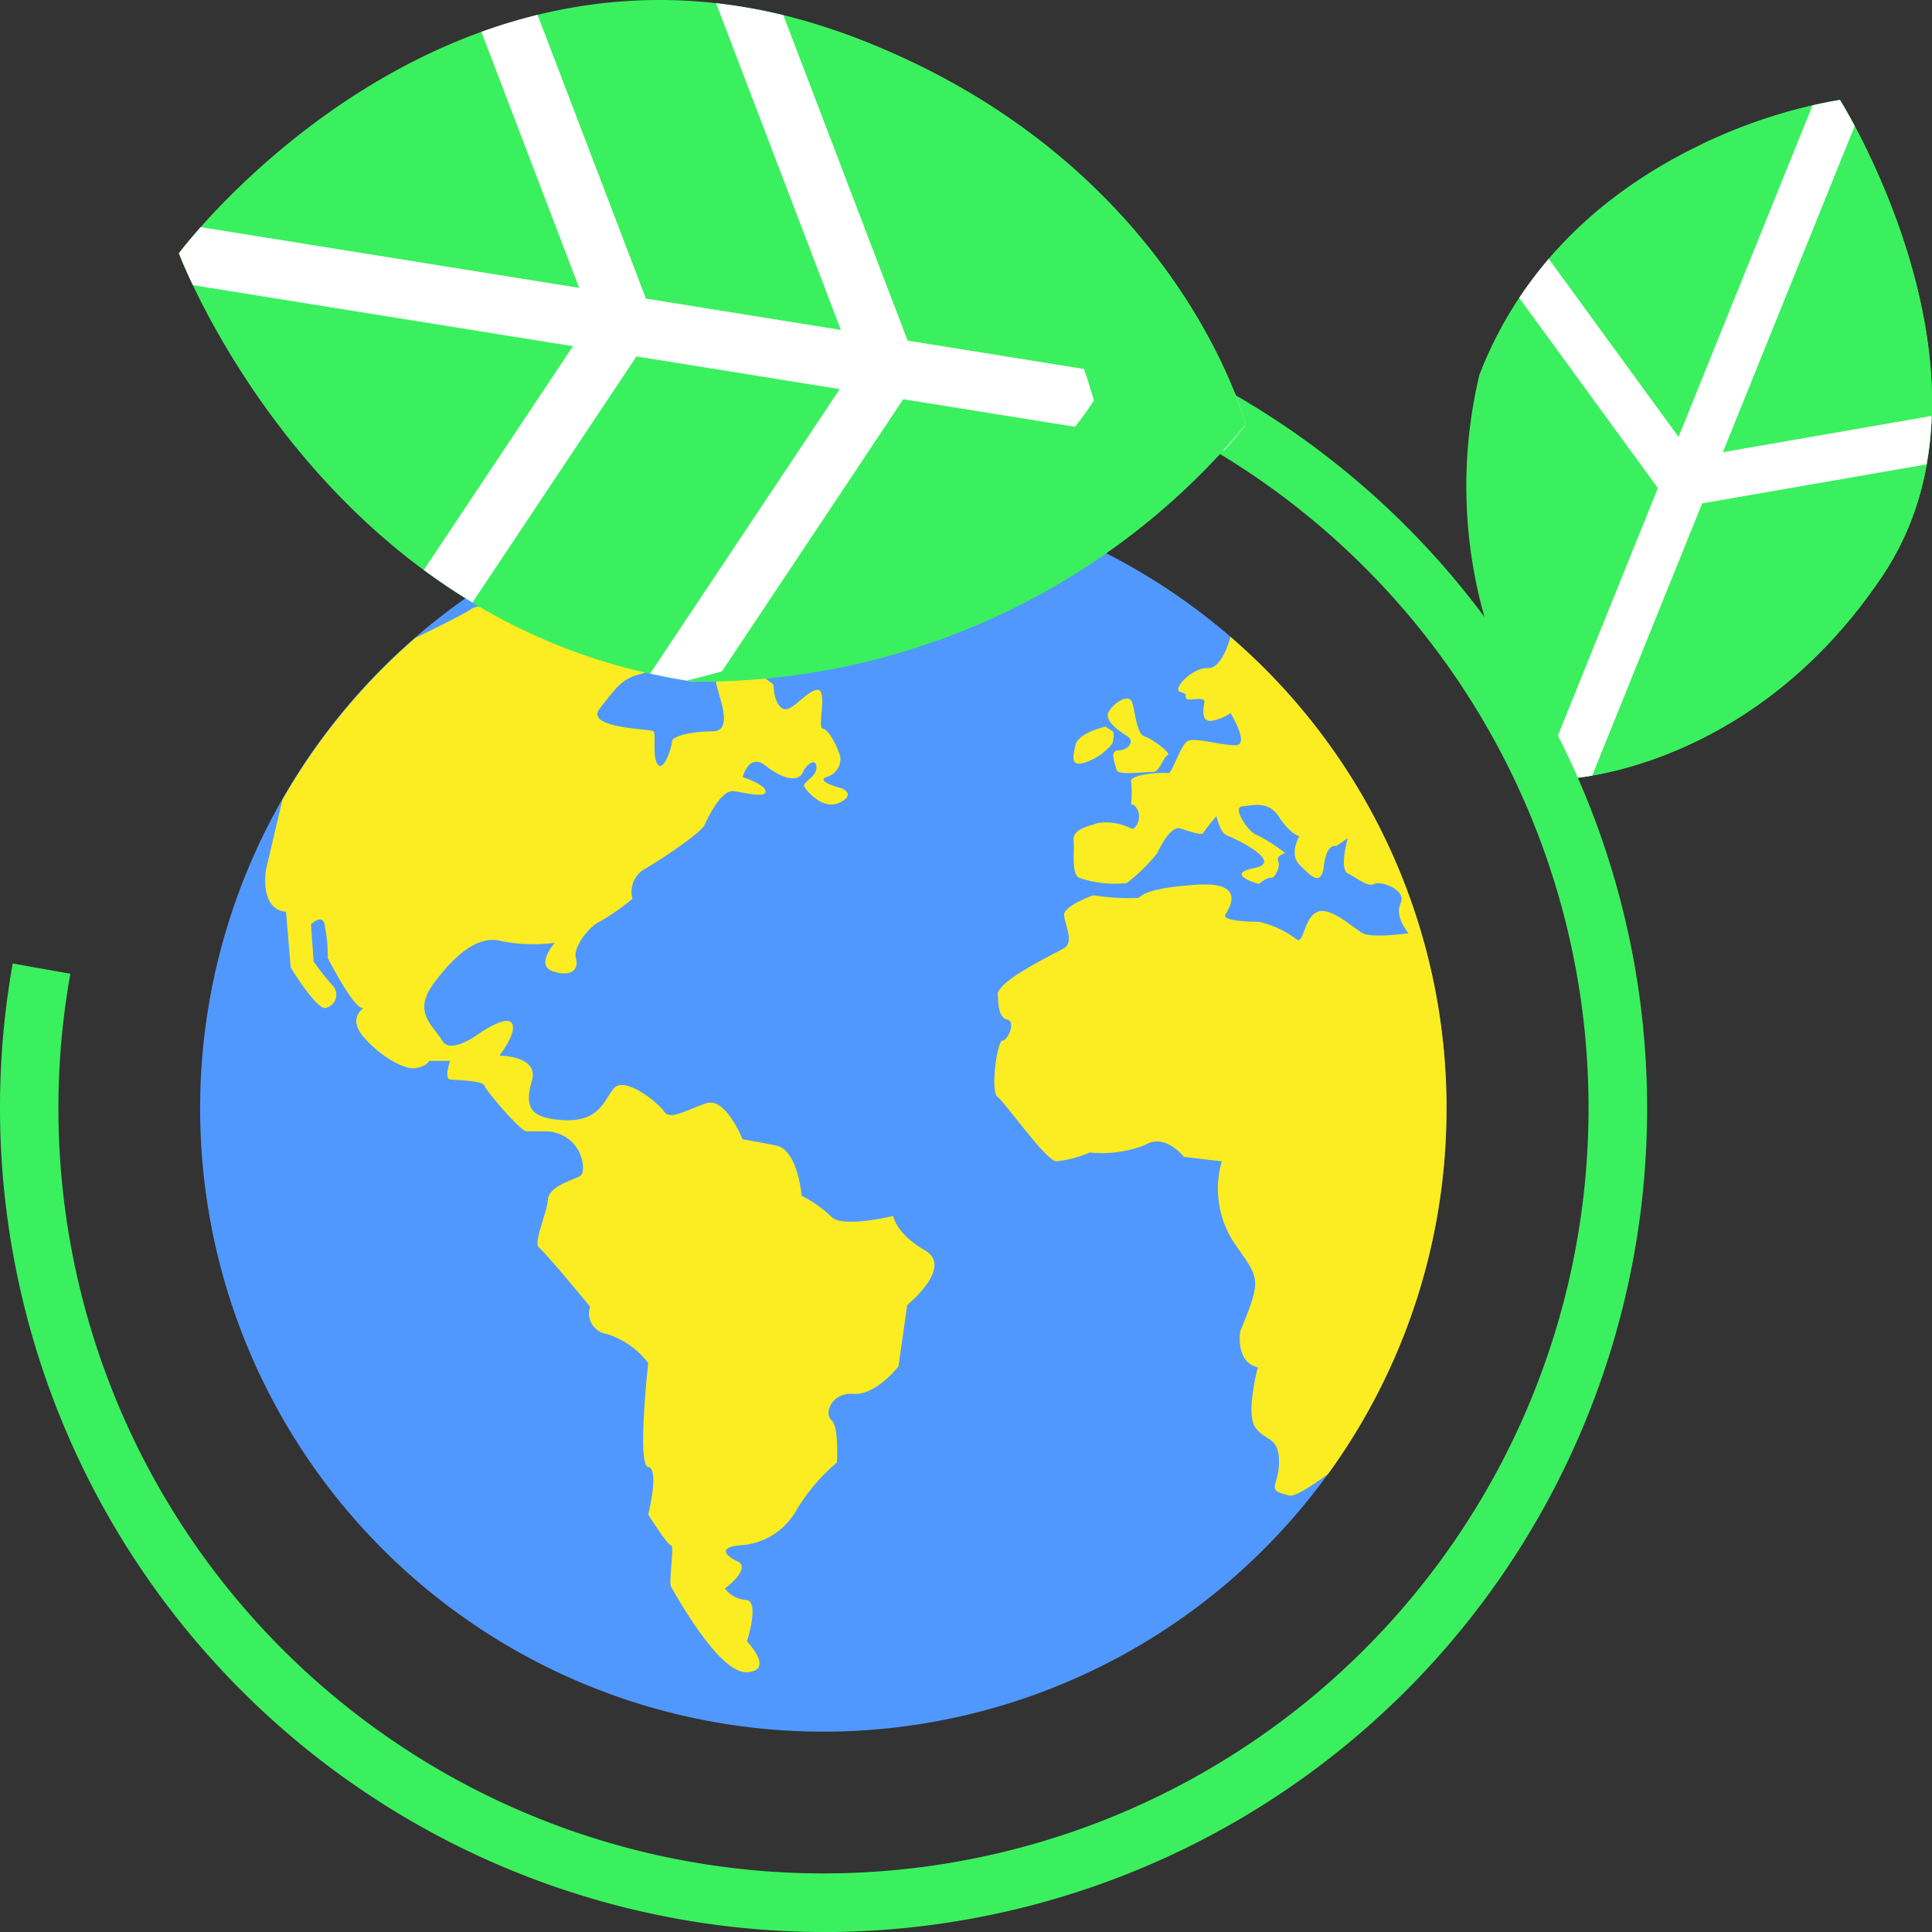 <svg xmlns="http://www.w3.org/2000/svg" width="130" height="130"><rect width="100%" height="100%" fill="#333333" stroke="none"/><defs><clipPath id="a"><path fill="none" d="M0 0h130v130H0z"/></clipPath><clipPath id="b"><path fill="none" d="M0 0h25.107v45.679H0z"/></clipPath><clipPath id="c"><path fill="none" d="M0 0h37.602v43.782H0z"/></clipPath></defs><g clip-path="url(#a)"><path d="M82.792 42.844a41.931 41.931 0 106.171 56.874l.388-.521a41.926 41.926 0 00-6.559-56.352" fill="#5198fe"/><path d="M61.046 87.803l-.593 4.149s-1.541 1.956-3.013 1.838-2.025 1.3-1.491 1.778.356 2.845.356 2.845a13.107 13.107 0 00-2.786 3.319 4.626 4.626 0 01-3.793 2.252c-1.186.119-1.126.593-.119 1.067s-.829 1.837-.829 1.837a1.935 1.935 0 001.422.771c.948.059.059 2.786.059 2.786s1.9 1.956 0 2.074-4.919-5.453-5.1-5.749.237-2.786 0-2.786-1.54-2.074-1.54-2.074.77-3.082 0-3.2 0-6.994 0-6.994a5.608 5.608 0 00-2.786-1.956 1.4 1.4 0 01-1.126-1.838s-3.023-3.674-3.437-3.971.533-2.311.593-3.2 1.422-1.245 2.133-1.6c.178-.089.241-.322.235-.622a2.5 2.5 0 00-2.532-2.4h-1.26c-.415 0-2.726-2.727-2.845-3.082s-1.9-.356-2.311-.415 0-1.245 0-1.245h-1.42s-.06.3-.83.474-2.43-.77-3.556-2.074c-1.079-1.249-.09-1.9 0-1.954-.6.216-2.426-3.381-2.426-3.381a10.088 10.088 0 00-.237-2.371c-.237-.534-.889.118-.889.118l.177 2.489a14.878 14.878 0 001.364 1.719.916.916 0 01-.593 1.423c-.652 0-2.311-2.727-2.311-2.727l-.315-3.753c-1.819-.159-1.345-2.844-1.345-2.844l1.1-4.687a42.052 42.052 0 018.94-10.887c1.84-.9 3.409-1.693 3.775-1.951 1-.711 3.552.889 3.729.948a7.966 7.966 0 012.015.83c1.008.592 1.719-.3 1.541-.83s-2.074-.059-2.549-.178.415-.474.415-.948-1.245-.118-2.016-.177.652-.83 2.549-1.423a2.463 2.463 0 012.961 1.126c.232.3.95.178 1.425.3s1.126-.948 1.9-1.006-.059 1.065-.534 1.42-1.9.3-2.371.415.474 1.067.237 1.363 1.837.177 2.074-.3 1.126-.3 2.074-.3.119-1.007-.474-1.423.83-.948.948-1.123 1.482.116 2.193.007-.356.879-.889 1.65.889.652 1.422.771.83-1.423 1.364-2.075 2.252-.3 4.682.356 1.6 2.193 1.956 2.134 1.126.711 1.076 1.245-1.432.593-1.847.237-.593.948-1.245 1.186-2.786-.593-3.26-.948 2.311-.889 2.43-1.956-2.489-.593-3.023-.3-1.363 1.6-2.015 1.3-.771.475-.3.856.237.389-.415.27-.356.415-1.008.889-1.008-.889-1.3-1.126-1.126.889-2.371 1.186-1.659.948-2.729 2.311 3.44 1.363 3.618 1.541-.119 1.778.3 2.252.948-1.3.948-1.6 1.245-.652 2.726-.652.356-2.43.237-3.26 1.541-.712 1.9-.948 1.956 1.067 1.956 1.067 0 1.245.593 1.6 1.481-1.067 2.3-1.245.012 2.608.426 2.608 1.126 1.541 1.186 1.956a1.278 1.278 0 01-.948 1.3c-.77.3 1.067.771 1.067.771s.948.415-.177.948-2.193-.771-2.371-1.067.83-.652.818-1.3-.64-.3-.937.356-1.363.415-2.49-.474-1.541.77-1.541.77 1.482.475 1.541.944-1.3.123-2.133 0-1.73 1.734-1.967 2.266-2.963 2.371-4.089 3a1.793 1.793 0 00-.771 1.975 15.783 15.783 0 01-2.2 1.541c-.6.237-1.835 1.659-1.6 2.489s-.474 1.245-1.6.83.177-1.9.177-1.9a10.82 10.82 0 01-3.615-.118c-1.541-.415-3.141.948-4.564 2.9s.059 2.845.592 3.793 2.319-.342 2.319-.342 1.956-1.422 2.371-.829-.83 2.193-.83 2.193 2.668 0 2.193 1.659-.272 2.49 1.9 2.667c2.664.218 2.9-1.3 3.615-2.133s2.964.948 3.379 1.572 1.541-.149 2.845-.564 2.43 2.43 2.43 2.43.771.119 2.252.415 1.719 3.378 1.719 3.378a8.39 8.39 0 012.015 1.423c.711.77 4.149-.06 4.149-.06s.178 1.186 2.134 2.312-1.186 3.674-1.186 3.674m14.819-38.262s-1.659-.948-1.274-1.63 1.3-1.185 1.541-.74.3 2.192.859 2.371 1.867 1.156 1.571 1.274-.534 1.156-1.007 1.126-2.341.266-2.43-.148-.5-1.3.119-1.3 1.158-.588.622-.948" fill="#fbed21"/><path d="M74.382 48.892s-1.838.415-2.016 1.245-.356 1.541.771 1.126a3.936 3.936 0 001.718-1.244s.179-.741 0-.83a5.161 5.161 0 01-.473-.3m22.949 25.697a41.738 41.738 0 01-7.98 24.609c-1.323.955-2.257 1.507-2.566 1.438-1.71-.384-.723-.564-.723-2.283s-.948-1.363-1.6-2.311.177-4.031.177-4.031c-1.541-.356-1.185-2.43-1.185-2.43 1.541-3.734 1.244-3.5-.474-6.046a6.631 6.631 0 01-.77-5.389l-2.549-.3s-1.245-1.6-2.549-.829a7.91 7.91 0 01-3.793.533 7.283 7.283 0 01-2.252.593c-.711-.059-3.438-3.971-3.94-4.326s-.031-3.793.325-3.793.948-1.3.3-1.423-.593-1.541-.593-1.541c-.415-.889 3.734-2.845 4.445-3.26s0-1.659 0-2.252 1.9-1.3 1.989-1.3a15.441 15.441 0 002.982.178c.348-.178.482-.652 3.919-.889s2.193 1.6 1.956 2.015 1.6.475 2.252.475a6.691 6.691 0 012.549 1.186c.474.356.474-1.423 1.364-1.838s2.43 1.067 3.082 1.422 3.082 0 3.082 0-.965-1.1-.534-2.015-1.347-1.534-1.778-1.3-1.186-.417-1.778-.713 0-2.371 0-2.371l-.77.534s-.652-.237-.83 1.3-.948.652-1.659-.059 0-1.9 0-1.9-.652-.178-1.363-1.3-1.778-.771-2.49-.711.474 1.778.948 1.9a11.362 11.362 0 011.956 1.244s-.652.178-.475.534-.237 1.186-.474 1.126-.83.417-.83.417-2.371-.654-.3-1.069-1.363-2.016-1.837-2.193-.711-1.3-.711-1.3a10.713 10.713 0 00-.889 1.126c-.059.178-.83-.059-1.541-.3s-1.555 1.659-1.555 1.659a11.131 11.131 0 01-2.06 2.016 7.426 7.426 0 01-3.2-.356c-.534-.3-.3-1.719-.368-2.49s.9-.948 1.613-1.186a3.673 3.673 0 012.247.356c.292.178.716-.652.472-1.185s-.472-.415-.472-.415a6.174 6.174 0 00.005-1.541c-.119-.533 2.252-.652 2.5-.576s.816-1.854 1.29-2.15 2.312.3 3.26.268-.356-2.164-.356-2.164a3.088 3.088 0 01-1.363.534c-.593 0-.474-.771-.4-1.245s-1.026-.059-1.2-.256.178-.278-.415-.455.83-1.66 1.838-1.6c.943.055 1.47-1.862 1.534-2.108a41.821 41.821 0 0114.54 31.743" fill="#fbed21"/><path d="M105.352 52.404a32.338 32.338 0 01-5.806-27.186c6.22-16.06 24.258-18.493 24.258-18.493s11.749 18.71 2.889 31.982-21.341 13.7-21.341 13.7" fill="#3bf05e"/><g clip-path="url(#b)" transform="translate(104.893 6.725)"><path d="M0 45.102c.285.376.459.577.459.577s12.48-.426 21.341-13.7S18.911-.003 18.911-.003a35.016 35.016 0 00-9.212 2.946c5.017 9.06 9.78 25.869-9.7 42.156" fill="#3bf05e"/></g><path d="M129.981 27.985l-14.053 2.444 8.869-21.95a31.38 31.38 0 00-.992-1.751s-.694.1-1.846.364L112.945 29.4l-8.733-11.983a26.793 26.793 0 00-1.985 2.627l9.327 12.8-7.307 18.087a17.662 17.662 0 001.1 1.474 14.783 14.783 0 001.788-.22l7.4-18.314 15.1-2.625a23.357 23.357 0 00.344-3.259" fill="#fff"/><path d="M55.414 130A55.465 55.465 0 01.855 64.832l3.879.69a51.479 51.479 0 10102.155 9.064A51.411 51.411 0 0079.5 29.083l1.847-3.479a55.422 55.422 0 01-25.936 104.4" fill="#3bf05e"/><path d="M83.818 28.568a47.723 47.723 0 01-37.2 17.291c-25.15-3.667-34.582-28.818-34.582-28.818S30.378-7.586 57.1 2.37c22.068 8.221 26.718 26.198 26.718 26.198" fill="#3bf05e"/><path d="M83.818 28.569a20.226 20.226 0 00-.732-2.112L61.072 22.92l-8.363-21.9a35.876 35.876 0 00-4.525-.8l8.395 21.981-13.116-2.11-7.291-19.089a37.035 37.035 0 00-3.78 1.145L38.97 19.37l-25.465-4.087c-.959 1.081-1.466 1.759-1.466 1.76s.307.811.942 2.146l25.57 4.107-10.033 15.053q1.554 1.149 3.274 2.19l11.035-16.556 13.676 2.2-12.757 19.138c.937.207 1.89.394 2.874.538.515 0 1.018-.018 1.523-.033l12.636-18.964 21.573 3.465c.972-1.078 1.468-1.756 1.47-1.758" fill="#fff"/><g clip-path="url(#c)" transform="translate(46.22 2.077)"><path d="M10.88.292c-.277-.1-.552-.2-.827-.293a46.742 46.742 0 0117.332 24.877S18.141 39.519 0 43.711c.135.021.265.051.4.07A47.723 47.723 0 0037.6 26.49S32.945 8.513 10.878.29" fill="#3bf05e"/></g></g></svg>